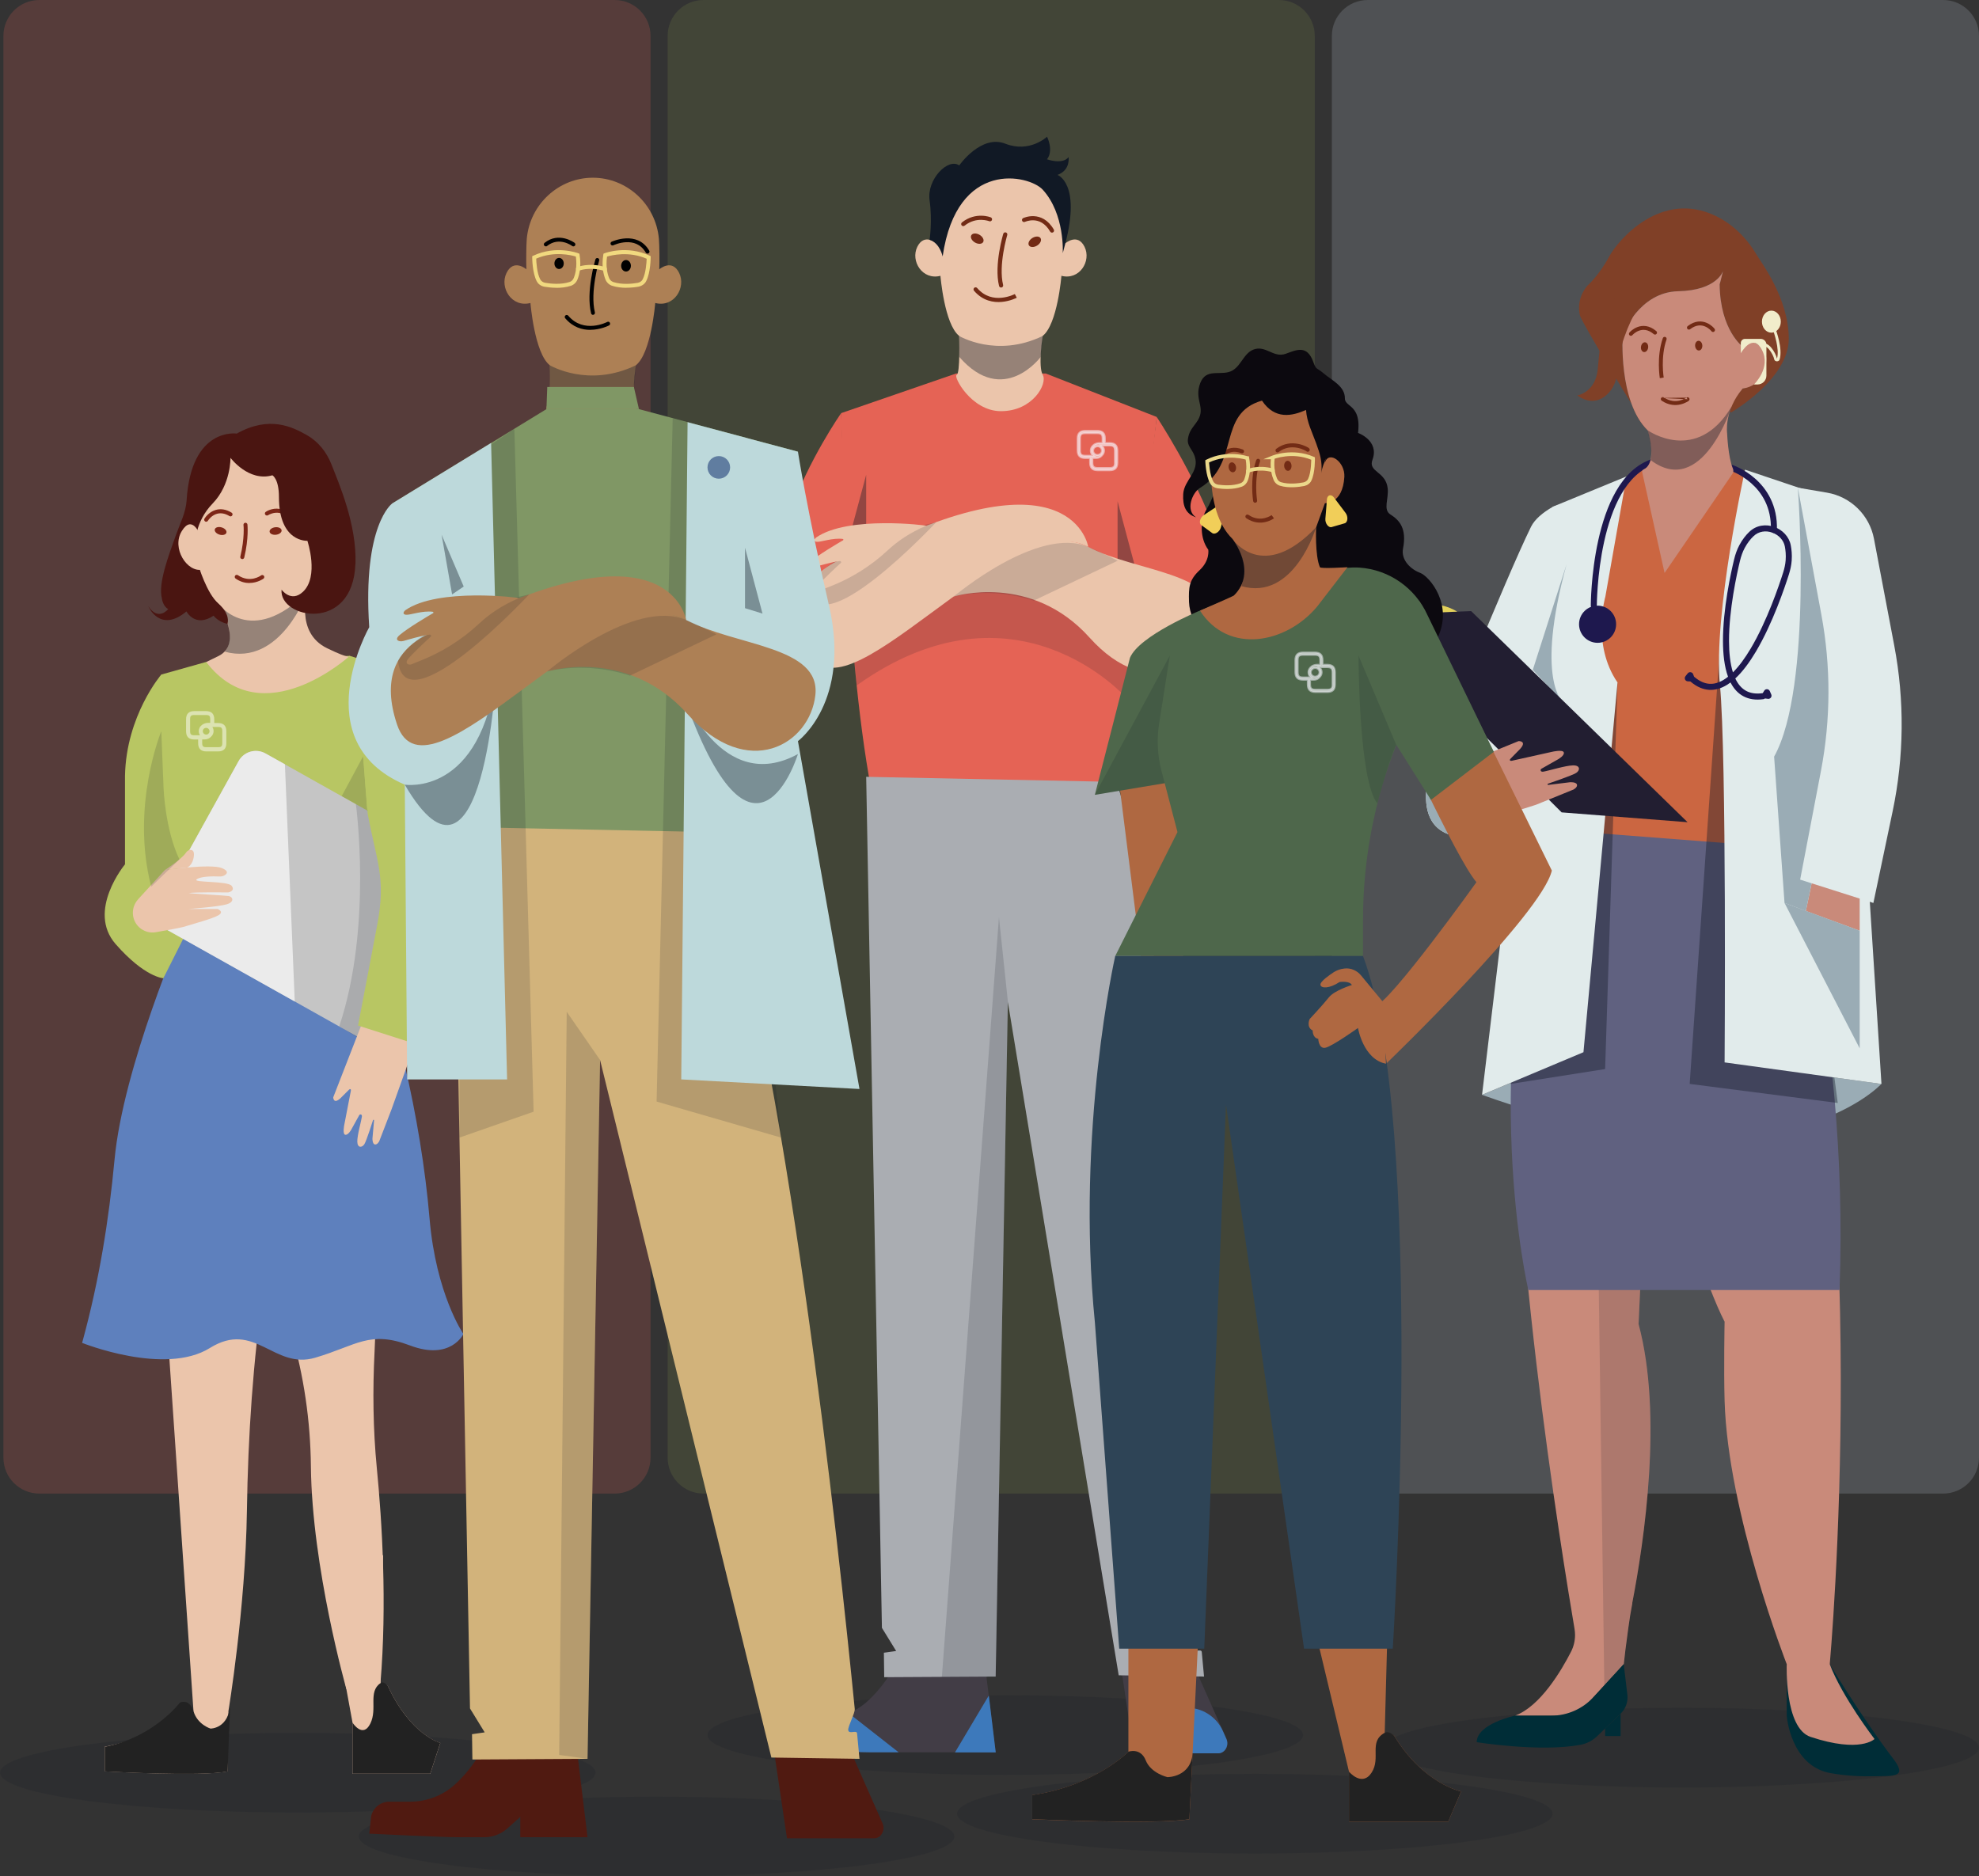 <svg width="579" height="549" viewBox="0 0 579 549" fill="none" xmlns="http://www.w3.org/2000/svg"><rect x="0" y="0" width="579" height="549" fill="#333333" stroke="none"/><path opacity=".2" d="M11.501 437H179.829c5.801 0 10.503-4.702 10.503-10.503V10.503C190.332 4.702 185.63 0 179.829 0H11.501C5.701 0 .999 4.702.999 10.503V426.497C.999 432.298 5.701 437 11.501 437z" fill="#E56355"/><path opacity=".2" d="M205.837 437h168.328c5.801 0 10.503-4.702 10.503-10.503V10.503C384.668 4.702 379.966 0 374.165 0H205.837c-5.8 0-10.502 4.702-10.502 10.503V426.497c0 5.801 4.702 10.503 10.502 10.503z" fill="#818E48"/><path opacity=".2" d="M400.169 437h168.328c5.801 0 10.503-4.702 10.503-10.503V10.503C579 4.702 574.298 0 568.497 0H400.169c-5.8 0-10.502 4.702-10.502 10.503V426.497c0 5.801 4.702 10.503 10.502 10.503z" fill="#BECBDB"/><path opacity=".15" d="M87.125 530.321C39 530.321 0 525.098 0 518.661 0 512.223 39.016 507 87.125 507c48.109 0 87.124 5.223 87.124 11.661 0 6.437-39.015 11.66-87.124 11.66zM294.125 519.321c-48.125 0-87.125-5.223-87.125-11.66 0-6.438 39.016-11.661 87.125-11.661s87.124 5.223 87.124 11.661c0 6.437-39.015 11.66-87.124 11.66zM367.125 542.321c-48.125 0-87.125-5.223-87.125-11.66 0-6.438 39.016-11.661 87.125-11.661s87.124 5.223 87.124 11.661c0 6.437-39.015 11.66-87.124 11.66z" fill="#101A27"/><g clip-path="url(#clip0_2768_5469)"><path d="M95.387 461.783l7.76 42.288V519h22.723l2.952-9.029s-8.61-2.207-15.32-16.596c0 0-1.051-1.103-2.192-.923l.783-37.446-16.706 6.777z" fill="#EBC5AB"/><path d="M111.312 492.429c1.006-.698 2.191.924 2.191.924 6.687 14.388 15.32 16.595 15.32 16.595l-2.952 9.029h-22.723v-14.929s2.997 4.684 5.189.271c2.192-4.414-.76-9.233 2.997-11.89h-.022z" fill="#222"/><path d="M73.605 305.738h34.509s3.288 54.244 1.476 89.642c-.582 11.371-.447 22.765.649 34.091 1.543 15.74 3.019 39.811 1.073 62.981l-9.975 1.734s-10.064-35.442-10.377-65.165c-.134-13.286-2.058-26.481-5.77-39.226-6.978-24.026-16.08-61.99-11.607-84.08l.022.023z" fill="#EBC5AB"/><path d="M60.342 193.669l-13.15 3.693.313 23.463c-.671 4.21-.246 8.534 1.23 12.542 1.163 3.175 4.965 29.25 4.965 29.25H104.58l7.604-67.597-9.841-3.13-41.979 1.779h-.022z" fill="#B8C663"/><path d="M102.344 191.912s.537 1.239-6.642-2.251c-9.55-4.639-5.681-16.618-5.681-16.618l2.639-7.138s5.546.338 5.949-7.836c.224-4.391-.962-16.325-7.447-25.422-4.987-2.522-11.742-6.553-21.828-3.355-9.035 2.882-11.831 19.522-11.831 19.522s-2.997 19.32 6.508 27.989c0 0 7.358 11.484-.112 15.154-.291.136-3.556 1.734-3.556 1.734 16.371 21.527 41.979-1.779 41.979-1.779h.022z" fill="#EBC5AB"/><path d="M72.98 170.588c-1.208 0-2.617-.315-4.048-1.306-.268-.18-.336-.562-.157-.833.179-.27.559-.337.828-.157 3.578 2.409 6.642.157 6.777.067.268-.202.626-.135.828.113.201.27.134.63-.112.833-.022 0-1.722 1.261-4.093 1.261l-.022.022zM60.322 152.665s-.179 0-.246-.068c-.291-.135-.403-.473-.291-.766.134-.27 1.23-1.959 3.198-2.589 1.521-.495 3.131-.248 4.764.743.291.158.38.54.201.811-.157.292-.537.382-.805.202-1.275-.765-2.505-.99-3.646-.675-1.498.405-2.482 1.711-2.639 2.004-.112.202-.313.315-.537.315v.023zM85.169 152.552c-.179 0-.38-.09-.492-.27-.828-1.261-1.834-2.004-2.974-2.207-1.543-.27-2.975.451-3.243.653-.268.18-.626.135-.828-.112-.201-.248-.179-.608.067-.811.224-.203 1.946-1.238 4.003-.923 1.588.225 2.907 1.148 3.958 2.769.179.271.112.653-.157.834-.089.067-.224.09-.336.09v-.023zM66.242 155.862c.168-.586-.456-1.281-1.394-1.553-.938-.273-1.834-.019-2.001.567-.168.585.456 1.281 1.394 1.553.938.272 1.834.018 2.001-.567zM80.762 156.457c.969-.116 1.697-.7 1.626-1.305-.071-.605-.914-1.002-1.883-.887-.969.116-1.697.7-1.626 1.305.071.605.914 1.002 1.883.887z" fill="#7D2717"/><path opacity=".39" d="M63.897 176.623s9.416 13.195 26.033-3.445c0 0-7.716 21.999-24.176 17.496 0 0 4.294-4.323-1.879-14.051h.022z" fill="#101A27"/><path d="M70.877 163.563h-.134c-.313-.068-.514-.405-.425-.721 1.319-5.471.939-9.187.917-9.232-.045-.315.201-.63.514-.653.313-.045.626.203.649.518 0 .158.425 3.963-.939 9.66-.067.27-.313.451-.582.451v-.023z" fill="#7D2717"/><path d="M93.71 164.396c.642 0 1.163-.524 1.163-1.171 0-.646-.521-1.171-1.163-1.171-.642 0-1.163.525-1.163 1.171 0 .647.521 1.171 1.163 1.171z" fill="#97BBBD"/><path d="M103.999 165.049c.425-11.619-4.853-23.575-7-29.115-1.409-3.625-3.891-6.755-7.246-8.646-4.227-2.365-10.892-5.787-20.486-.428 0 0-13.352-2.027-14.671 19.567-.224 3.491-1.901 6.733-3.086 10.021-2.214 6.192-5.278 14.231-4.16 18.576 0 0 .246 2.342 1.856 3.175 0 0-2.84 3.693-5.815-.81 0 0 3.355 7.993 11.16 1.508 0 0 2.505 4.864 7.939 1.239 0 0 1.252 1.779 4.048 2.409l.067-.315s.805-2.522-2.684-5.607c-3.489-3.062-5.859-11.168-5.859-11.168-8.275-1.306-3.757-10.539-2.527-11.214 1.23-.676 1.633 4.909 1.633 4.909s-.313-6.305 5.054-11.844c5.368-5.54 5.211-13.353 5.211-13.353s5.301 7.115 12.256 5.111c0 0 1.923.968 1.923 6.373 0 13.352 8.32 12.789 8.32 12.789s3.511 10.471-1.32 14.952c-3.466 3.22-6.24-.653-6.24-.653-.76 8.489 20.866 12.722 21.605-7.498l.022.022z" fill="#4A1511"/><path d="M58.508 156.493s-2.236-6.148-5.323-1.104c-3.086 5.044 1.61 12.16 5.949 11.281l-.626-10.177zM43.682 311.57L56.609 500.693s-11.585 7.611-25.988 10.381v7.183s28.359 1.666 35.963 0l.246-17.609s4.987-29.97 5.412-58.635c.313-21.909 1.789-43.796 4.92-65.48 5.86-40.734 6.71-64.625 6.71-64.625l-40.167-.361-.022.023z" fill="#EBC5AB"/><path d="M67.341 498.284l-.738 19.995c-7.626 1.667-35.963 0-35.963 0v-7.183c14.381-2.769 22.007-12.947 22.007-12.947s2.773-1.329 3.981 2.589c1.185 3.896 4.965 5.022 4.965 5.022s5.479.067 5.77-7.431l-.022-.045z" fill="#222"/><path d="M53.702 262.64l-.224 9.277s-17.445 40.216-19.972 67.417c-1.655 17.789-4.54 35.442-9.237 52.668l-.246.901s24.176 9.727 37.372 1.508c13.195-8.219 18.675 6.418 30.819 2.838 12.144-3.581 15.857-8.084 27.755-3.581 11.898 4.504 15.61-3.355 15.61-3.355s-8.029-11.619-9.907-33.843c-2.483-29.206-10.445-63.184-19.95-84.711-1.118-2.522 0-7.07-1.096-9.142H53.702v.023z" fill="#5E80BD"/><g opacity=".5" fill="#fff"><path d="M63.787 211.795h-1.364v-1.328c0-1.509-.671-2.184-2.169-2.184h-3.377c-1.498 0-2.169.675-2.169 2.184v3.4c0 1.509.671 2.184 2.169 2.184h1.364v1.329c0 1.508.671 2.184 2.169 2.184h3.377c1.498 0 2.169-.676 2.169-2.184v-3.401c0-1.508-.671-2.184-2.169-2.184zm-6.911 3.626c-1.141 0-1.543-.383-1.543-1.554v-3.4c0-1.149.38-1.554 1.543-1.554h3.377c1.141 0 1.543.383 1.543 1.554v1.328h-.984c-.492 0-1.006.18-1.319.383-.045.023-.089.045-.112.09-.112.068-.179.135-.268.225-.246.226-.447.518-.559.856-.067.18-.089.383-.089.585 0 .608.268 1.149.716 1.487H56.876zm4.63-1.014c-.067.18-.179.338-.335.473-.134.113-.268.203-.447.248-.134.045-.268.067-.403.067-.693 0-1.252-.563-1.252-1.261 0-.135 0-.27.067-.382.067-.226.201-.428.38-.563.089-.068.246-.18.38-.225.134-.045.291-.091.447-.091.693 0 1.252.563 1.252 1.261 0 .158-.022.316-.089.473zm3.824 2.973c0 1.148-.38 1.553-1.543 1.553h-3.377c-1.141 0-1.543-.382-1.543-1.553v-1.329h.984c.224 0 .447-.022.649-.067.246-.068.492-.158.693-.316.022 0 .045-.045.067-.045.045-.045.089-.067.112-.09.089-.067.134-.135.179-.18.224-.203.38-.428.492-.698.089-.225.134-.473.134-.698 0-.608-.291-1.148-.716-1.486h2.304c1.141 0 1.543.383 1.543 1.554v3.4l.022-.045z"/><path d="M63.786 219.856h-3.377c-1.655 0-2.438-.81-2.438-2.454v-1.036h-1.096c-1.655 0-2.438-.81-2.438-2.454v-3.4c0-1.667.805-2.455 2.438-2.455h3.377c1.655 0 2.438.811 2.438 2.455v1.036h1.096c1.655 0 2.438.81 2.438 2.454v3.4c0 1.666-.805 2.454-2.438 2.454zm-6.911-11.281c-1.342 0-1.879.541-1.879 1.892v3.4c0 1.351.559 1.891 1.879 1.891h1.655v1.599c0 1.351.537 1.892 1.879 1.892h3.377c1.342 0 1.879-.563 1.879-1.892v-3.4c0-1.351-.537-1.892-1.879-1.892h-1.655v-1.598c0-1.351-.537-1.892-1.879-1.892h-3.377zm6.911 10.628h-3.377c-1.297 0-1.812-.517-1.812-1.823v-1.599h1.252c.201 0 .403 0 .582-.068.224-.067.425-.157.604-.27l.067-.045s.067-.045.089-.09c.067-.068.134-.113.157-.158.201-.18.336-.382.425-.63.067-.18.112-.383.112-.608 0-.495-.224-.968-.604-1.284l-.626-.495h3.086c1.297 0 1.812.518 1.812 1.824v3.4c0 1.306-.514 1.824-1.812 1.824l.045.022zm-4.63-2.882v1.036c0 1.013.268 1.261 1.252 1.261h3.377c1.006 0 1.252-.27 1.252-1.261v-3.4c0-1.013-.268-1.261-1.252-1.261h-1.655c.246.36.358.766.358 1.216 0 .27-.045.563-.157.811-.112.292-.313.585-.559.81-.022.045-.112.113-.201.18-.045.023-.089.068-.134.113l-.089.067c-.246.158-.492.293-.783.361-.224.045-.47.09-.716.09h-.693v-.023zm.783-.63h-3.064c-1.297 0-1.812-.518-1.812-1.824v-3.4c0-1.306.514-1.824 1.812-1.824h3.377c1.297 0 1.812.518 1.812 1.824v1.598h-1.252c-.425 0-.895.181-1.185.338l-.134.09s-.157.113-.224.18c-.224.203-.403.451-.492.744-.045.157-.067.337-.067.495 0 .495.224.946.604 1.261l.626.495v.023zm-3.064-6.485c-1.006 0-1.252.27-1.252 1.261v3.4c0 1.013.268 1.261 1.252 1.261h1.633c-.224-.36-.358-.766-.358-1.216 0-.225.045-.45.112-.653.112-.383.336-.721.626-.968.089-.09.179-.158.291-.248l.201-.135c.358-.203.895-.405 1.431-.405h.693v-1.036c0-1.014-.268-1.261-1.252-1.261h-3.377zm3.444 6.282c-.85 0-1.543-.698-1.543-1.554 0-.157.022-.315.067-.472.067-.226.201-.428.358-.608l.089-.091c.089-.09.291-.202.447-.27.179-.067.358-.112.559-.112.85 0 1.543.698 1.543 1.553 0 .203-.045.383-.112.563-.089.226-.224.428-.403.586-.157.135-.336.247-.537.315-.157.045-.313.09-.492.09h.022zm-.626-2.319h-.022c-.134.135-.246.293-.291.473-.022.09-.045.202-.045.292 0 .541.447.991.984.991.112 0 .201 0 .313-.045.134-.045.246-.112.335-.203.112-.112.201-.225.268-.36.045-.112.067-.247.067-.36 0-.54-.447-.991-.984-.991-.112 0-.246 0-.358.068-.089.022-.201.09-.268.157v-.022z"/></g><path d="M47.194 197.362s-10.288 11.979-10.623 29.655v25.873s-11.294 13.578-2.728 23.35c8.566 9.773 13.956 9.975 13.956 9.975l7.872-15.649-.962-12.925-7.492-60.279h-.022z" fill="#B8C663"/><path d="M69.821 222.695l-23.004 41.561c-1.551 2.803-.552 6.341 2.231 7.903L107.402 304.9c2.784 1.562 6.298.556 7.85-2.247l23.004-41.561c1.551-2.803.552-6.341-2.232-7.903l-58.354-32.741c-2.784-1.562-6.298-.556-7.849 2.247z" fill="#C5C5C5"/><path d="M86.24 293.016L49.047 272.164c-2.796-1.553-3.78-5.111-2.236-7.926l22.991-41.544c1.543-2.815 5.077-3.806 7.872-2.252l5.681 3.175 2.885 69.399z" fill="#EBEBEB"/><path d="M40.414 263.112l7.828-8.556s13.397-1.914 16.684-.563c1.968.81 1.588 1.554.939 2.004-.47.338-1.029.473-1.61.45-2.102-.09-5.524-.045-6.71.833-1.431 1.036 9.17.383 10.265 1.937 1.096 1.554-1.051 1.891-1.051 1.891s-9.885-.135-11.563.203c.514.135 10.78.698 11.697.856 1.23.202 1.812 1.688-.514 2.409-2.326.721-11.182 1.374-11.182 1.374h8.476s2.013.788.268 1.823c-1.744 1.036-7.425 2.545-10.332 3.446-.738.225-5.077 1.013-8.007 1.531-1.722.315-3.489-.203-4.809-1.374-2.393-2.139-2.572-5.832-.403-8.219l.022-.045z" fill="#EBC5AB"/><path d="M48.245 254.556s4.809-3.063 6.195-5.112c.313-.473.828-.81 1.387-.765.559.045 1.029.405.895 1.756-.268 2.657-1.901 3.378-1.901 3.378l-6.598.743h.022z" fill="#EBC5AB"/><path opacity=".15" d="M47.192 213.934l.671 16.843s.47 12.047 4.63 20.671l-8.253 7.972c-6.106-23.554 2.952-45.486 2.952-45.486zM99.973 232.939l6.262-11.641 1.208 15.807-7.47-4.166z" fill="#0E1926"/><path opacity=".15" d="M104.111 235.236s4.965 35.712-4.853 65.053l8.879 5.426s12.792-36.32 4.115-65.908l-8.141-4.571z" fill="#0E1926"/><path d="M122.608 302.045l-8.074 22.585-3.578 9.277s-.537 1.081-1.275.946c-.738-.135-.716-1.689-.716-1.689l.47-5.314s.045-.203-.112-.225c-.156-.023-.201.157-.201.157s-1.879 5.99-2.527 7.003c-.649 1.014-1.991 1.171-2.058-.698-.067-1.869 1.163-6.012 1.342-7.363.112-.788-.604-.788-.783-.428-.179.361-2.348 4.256-2.348 4.256s-.917 1.644-1.745 1.464c-.827-.18-.29-2.838-.29-2.838s1.521-7.768 1.923-9.952c.157-.676-.291-.653-.514-.406-.224.248-2.505 2.5-2.505 2.5-2.08 1.914-2.125-.248-2.125-.248s5.77-14.884 8.857-22.765l16.304 3.783-.045-.045z" fill="#EBC5AB"/><path d="M104.109 193.714s5.771.135 8.096 1.328c9.237 4.774 11.563 13.916 13.934 24.094l4.025 17.496c2.796 14.839 2.662 30.083-.425 44.855l-5.211 24.904-19.77-6.328 5.614-29.475c2.661-13.983-.246-18.599-2.818-32.605l-3.422-44.247-.023-.022z" fill="#B8C663"/></g><g clip-path="url(#clip1_2768_5469)"><path d="M260.415 489.735s-2.554 4.451-6.904 8.283c-3.452 3.029-7.894 4.635-12.497 4.635h-5.892c-2.462 0-4.602 1.697-5.132 4.106l-.529 4.933s20.667 1.01 25.27 1.01h36.57l-2.808-23.058-28.124.069.046.022zM328.238 489.46l3.521 23.563h24.672c1.979 0 3.268-2.294 2.393-4.244l-8.584-19.319h-22.002z" fill="#423D46"/><path d="M305.916 109.289h-26.213l-33.601 11.586s.874 67.959 8.791 110.128l71.644 1.469L338.435 122l-32.519-12.734v.023z" fill="#E56355"/><path d="M253.422 227.286l4.603 249.005 4.165 6.768-3.59.505.092 7.158 32.612-.184 3.567-197.381 32.427 197.014 24.971.367s-.231-2.546-.668-7.181c-.115-1.124-2.393.367-2.508-.986-.092-.987 1.956-4.796 1.841-5.92-4.442-44.946-3.475-185.795-24.303-247.673l-73.209-1.492z" fill="#AAADB2"/><path opacity=".39" d="M249.07 155.107l4.35-16.198v18.767l-4.35-2.569zM326.973 163.756v-17.092l4.971 18.63-4.971-1.538z" fill="#111925"/><path opacity=".15" d="M292.267 268.378l2.624 24.779-3.568 197.381-15.764.184 16.708-222.344z" fill="#111925"/><path opacity=".5" d="M324.649 129.663h-1.404v-1.354c0-1.537-.691-2.226-2.233-2.226h-3.475c-1.542 0-2.232.689-2.232 2.226v3.464c0 1.538.69 2.226 2.232 2.226h1.404v1.354c0 1.537.69 2.225 2.232 2.225h3.476c1.541 0 2.232-.688 2.232-2.225v-3.465c0-1.537-.691-2.225-2.232-2.225zm-7.112 3.694c-1.174 0-1.588-.391-1.588-1.584v-3.464c0-1.17.391-1.583 1.588-1.583h3.475c1.174 0 1.588.39 1.588 1.583v1.354h-1.012c-.507 0-1.036.183-1.358.39h-.023s-.092.069-.115.091c-.115.069-.184.138-.276.23-.254.229-.461.528-.576.872-.069.183-.092.39-.092.596 0 .62.276 1.17.737 1.515h-2.348zm4.764-1.033c-.069.184-.184.344-.345.482-.138.115-.276.206-.46.252-.139.046-.277.069-.415.069-.713 0-1.289-.573-1.289-1.285 0-.137 0-.275.07-.39.069-.229.207-.436.391-.573 0 0 .253-.184.391-.23.138-.046.299-.092.46-.092.714 0 1.289.574 1.289 1.285 0 .161-.023.321-.092.482zm3.936 3.029c0 1.17-.392 1.583-1.588 1.583h-3.476c-1.173 0-1.588-.39-1.588-1.583v-1.354h1.013c.23 0 .46-.023.667-.069.254-.069.507-.16.714-.321l.069-.069s.092-.069.115-.092c.092-.069.138-.137.184-.183.23-.207.391-.436.506-.711.092-.23.138-.482.138-.712 0-.619-.299-1.17-.736-1.514h2.371c1.173 0 1.587.39 1.587 1.583v3.465l.024-.023z" fill="#fff"/><path opacity=".5" fill-rule="evenodd" clip-rule="evenodd" d="M315.642 126.417c.442-.441 1.09-.62 1.898-.62h3.475c.807 0 1.455.179 1.898.62.442.441.622 1.087.622 1.892v1.067h1.116c.807 0 1.456.179 1.898.62.442.441.622 1.087.622 1.892v3.465c0 .804-.18 1.451-.622 1.892-.442.44-1.091.62-1.898.62h-3.475c-.807 0-1.456-.18-1.898-.62-.442-.441-.622-1.088-.622-1.892v-1.067h-1.116c-.808 0-1.456-.18-1.898-.621-.442-.44-.622-1.087-.622-1.892v-3.464c0-.805.18-1.451.622-1.892zm.407.406c-.289.287-.454.754-.454 1.486v3.464c0 .733.165 1.199.454 1.487.288.287.756.452 1.491.452h1.691v1.641c0 .732.165 1.198.454 1.486.288.288.756.452 1.491.452h3.475c.735 0 1.203-.164 1.491-.452.289-.288.454-.754.454-1.486v-3.465c0-.732-.165-1.199-.454-1.486-.288-.288-.756-.453-1.491-.453h-1.692v-1.64c0-.732-.165-1.199-.453-1.486-.289-.288-.757-.453-1.491-.453h-3.475c-.735 0-1.203.165-1.491.453zm.452.457c-.163.165-.262.46-.262 1.029v3.464c0 .579.104.873.269 1.035.165.163.461.262 1.032.262h1.686c-.234-.352-.363-.776-.363-1.228 0-.223.024-.465.108-.692.132-.39.365-.726.648-.984.085-.084.171-.17.303-.253.023-.019.048-.039.062-.049l.036-.029.012-.008.003-.003.078-.058h.038c.367-.214.911-.39 1.439-.39h.725v-1.067c0-.579-.104-.873-.268-1.035-.166-.163-.462-.261-1.032-.261h-3.475c-.581 0-.876.103-1.039.267zm3.807 3.059h.009l.071-.045c.279-.179.755-.345 1.202-.345h1.3v-1.64c0-.615-.103-1.112-.439-1.443-.335-.33-.833-.427-1.436-.427h-3.475c-.617 0-1.116.103-1.448.438-.331.334-.428.831-.428 1.432v3.464c0 .615.103 1.112.439 1.443.335.331.833.427 1.437.427h3.21l-.69-.516c-.385-.288-.622-.752-.622-1.285 0-.188.022-.357.074-.496l.004-.01c.098-.293.276-.551.496-.75l.009-.009c.093-.092.14-.138.221-.187l.031-.018.021-.022c.002-.001.005-.003.01-.008l.004-.003zm1.121-.298h3.199c.603 0 1.101.097 1.436.427.336.331.44.829.44 1.443v2.772l.023-.023v.693c0 .601-.097 1.097-.429 1.431-.332.335-.831.438-1.447.438h-3.475c-.603 0-1.101-.096-1.437-.427-.336-.331-.439-.828-.439-1.442v-1.641h1.301c.209 0 .415-.021.598-.06.232-.064.434-.141.592-.259l.07-.07.017-.012.003-.003.01-.007.032-.025.033-.026c.005-.004.008-.007.009-.008l.012-.011.016-.012c.027-.02.048-.041.069-.064.009-.01.017-.019.026-.03.003-.003.006-.007.01-.01.012-.015.029-.034.048-.053l.011-.011c.198-.177.334-.37.433-.606.077-.194.116-.41.116-.603 0-.526-.254-.996-.627-1.289l-.65-.512zm.811 3.716l-.068.067-.014.011c-.253.196-.55.3-.814.372l-.014.003c-.23.051-.481.076-.729.076h-.725v1.067c0 .578.103.872.268 1.035.165.162.461.261 1.032.261h3.475c.58 0 .876-.104 1.038-.268.117-.118.201-.303.239-.608v-3.862c0-.578-.103-.873-.268-1.035-.165-.163-.461-.261-1.032-.261h-1.72c.233.349.374.771.374 1.227 0 .265-.053.554-.159.818l-.001.004c-.131.311-.315.574-.573.808-.007.007-.011.011-.017.019-.008.009-.02.023-.044.05-.034.037-.079.082-.137.127-.026.023-.059.048-.075.061l-.036.028zm-1.133-2.913c-.112 0-.236.033-.369.077-.031.01-.1.048-.183.101-.037.024-.07.046-.094.063l-.033.023c-.13.097-.235.25-.288.427l-.011.034-.018.031c-.021.034-.028.087-.028.242 0 .553.446.998 1.001.998.105 0 .213-.017.323-.054l.021-.007c.124-.031.222-.091.345-.192.126-.109.211-.23.261-.364l.27.101-.265-.113c.05-.116.069-.236.069-.369 0-.553-.447-.998-1.001-.998zm1.464 1.587c.086-.203.112-.402.112-.589 0-.869-.704-1.571-1.576-1.571-.211 0-.409.059-.551.106-.108.036-.234.113-.312.163-.044.028-.083.054-.111.074l-.033.023-.01.007-.003.002-.004.003c-.229.172-.397.419-.485.69-.092.176-.091.367-.091.483v.02c0 .87.704 1.572 1.577 1.572.167 0 .332-.027.495-.08.238-.062.412-.182.564-.308l.003-.002c.193-.166.337-.363.425-.593z" fill="#F6F7FF"/><path d="M274.111 62.645c-.138 1.698-.184 6.585-.092 8.558 0 0-3.591-3.143-5.639 1.01-2.048 4.153 1.473 9.843 6.766 8.489 0 0 1.151 14.179 5.478 17.575 0 0 .345 11.105-.737 11.426-1.081.321 4.235 10.6 12.957 10.6 9.413 0 13.694-8.099 12.244-10.6-1.45-2.501-.023-11.426-.023-11.426 4.327-3.396 5.477-17.575 5.477-17.575 5.317 1.354 8.815-4.336 6.767-8.489-2.049-4.153-5.639-1.01-5.639-1.01.092-1.973.046-6.86-.092-8.558-.874-9.889-9.16-17.322-18.711-17.322h-.046c-9.551 0-17.836 7.411-18.71 17.322z" fill="#EBC5AB"/><path d="M287.647 70.824c.363-.625-.12-1.579-1.078-2.131-.957-.551-2.027-.491-2.39.135-.362.625.121 1.579 1.078 2.131.958.551 2.028.491 2.39-.135zM303.432 71.849c.938-.584 1.387-1.555 1.003-2.167-.384-.613-1.456-.635-2.393-.051-.938.584-1.387 1.554-1.003 2.167.384.612 1.456.635 2.393.051z" fill="#722B15"/><path fill-rule="evenodd" clip-rule="evenodd" d="M294.694 68.762l-.001.005-.006.018-.021.073c-.019.065-.046.161-.081.287-.069.251-.167.619-.28 1.079-.227.921-.514 2.211-.755 3.684-.486 2.967-.773 6.601-.067 9.471.08.326-.12.655-.448.735-.327.08-.657-.12-.737-.446-.767-3.118-.444-6.953.048-9.956.248-1.512.542-2.834.774-3.778.116-.472.217-.851.289-1.112.036-.131.065-.232.085-.301l.023-.079.006-.021.002-.006c0-0.0.001-.002.585.172l-.584-.175c.097-.322.437-.504.759-.408.323.097.506.435.409.757zM285.038 84.208c.257-.218.642-.187.86.068 2.229 2.607 4.949 3.051 7.153 2.841 1.108-.106 2.079-.378 2.774-.625.347-.123.623-.239.809-.323.094-.042.165-.076.211-.099l.051-.025.011-.006.001-.001.001-0c-.001 0-.001 0.0.285.537m0 0c.287.537.286.537.286.537l-.001 0-.002.001-.005.003-.019.01c-.017.008-.039.02-.068.034-.058.029-.142.069-.248.117-.214.096-.52.225-.902.36-.762.271-1.834.572-3.067.69-2.479.237-5.64-.271-8.198-3.262-.219-.256-.188-.639.068-.857M289.874 63.596c.001 0.0.001 0-.227.56l.228-.56c.312.126.462.481.336.792-.127.311-.481.461-.793.335-.001-0-.001-0-.002-.001l.23-.563c-.23.563-.229.564-.229.564v0l-.003-.002-.026-.009c-.024-.009-.062-.023-.114-.04-.103-.034-.259-.081-.46-.13-.403-.097-.98-.198-1.669-.212-1.371-.027-3.179.295-4.943 1.702-.263.21-.647.167-.857-.095-.211-.262-.168-.645.095-.855 2.033-1.621 4.137-1.999 5.729-1.969.793.015 1.46.132 1.932.246.235.057.424.113.555.157.066.022.118.04.155.053l.043.017.014.005.004.002.002.001v0zM299.873 64.914l.005-.002.031-.014c.03-.013.077-.033.14-.057.126-.048.313-.113.549-.176.473-.126 1.13-.241 1.873-.201 1.449.078 3.301.746 4.781 3.302.168.291.541.391.833.223.292-.168.392-.54.223-.831-1.695-2.928-3.929-3.808-5.771-3.908-.903-.049-1.692.09-2.255.24-.282.075-.509.154-.669.215-.08.031-.144.057-.189.076l-.053.024-.016.007-.005.003-.002.001-.001 0c0 0-.001 0.0.263.549l-.264-.548c-.303.145-.432.508-.286.811.146.303.509.43.813.286zm-.001 0l.001-0v-0l-.001 0zm0 0v0z" fill="#722B15"/><path opacity=".39" d="M280.625 98.299s10.932 6.539 24.441 0l-.598 6.149s-10.932 14.73-23.797 0v-6.149h-.046z" fill="#111925"/><path d="M271.969 70.171s.852-5.506 0-11.609c-.851-6.103 5.432-12.458 8.677-10.164 0 0 6.375-9.154 13.486-6.355C301.243 44.841 306.33 40 306.33 40s2.025 3.946 0 6.608c0 0 4.533 1.652 6.306-.642 0 0 .621 3.809-3.245 5.208 0 0 6.904 2.409 2.301 20.029l-.76 2.868s.668-11.426-5.845-18.561c-3.936-4.313-25.109-9.223-29.297 19.525 0 0-.76-3.877-3.798-4.864h-.023z" fill="#111925"/><path d="M279.402 512.725h11.922l-2.025-16.634-9.897 16.634zM248.287 501.23c-2.302.941-4.787 1.422-7.296 1.422h-5.869c-2.462 0-4.602 1.698-5.132 4.107l-.529 4.933s20.667 1.01 25.27 1.01h8.193l-14.637-11.472zM331.738 513h24.671c1.979 0 3.268-2.294 2.394-4.244l-1.013-2.272c-1.91-4.313-6.306-7.021-11.047-6.814l-4.212.206c-6.789.322-11.806 6.425-10.816 13.124h.023z" fill="#3D79BB"/><path d="M246.101 120.875s-38.411 54.697-6.305 73.442c22.346 2.157 8.492-21.727 8.492-21.727l-2.187-51.738v.023zM338.436 122.022s43.797 65.55 6.559 73.373c-37.214 7.824-12.128-29.161-12.128-29.161l5.569-44.212z" fill="#E56355"/><path opacity=".15" d="M249.371 187.021s26.628-18.791 43.474-16.772c16.847 2.019 37.675 25.146 37.675 25.146l-.944 8.834s-32.381-36.962-78.939-3.671l-1.266-13.56v.023z" fill="#111925"/><path d="M253.904 161.531s-26.075 2.34-17.422 27.991c8.654 25.65 58.618-41.964 81.908-29.528 0 0-4.51-28.725-64.463 1.514l-.023.023z" fill="#EBC5AB"/><path opacity=".15" d="M273.903 152.789s-35.235 37.765-37.145 18.745c0 0 5.293-11.77 37.145-18.745z" fill="#111925"/><path d="M271.05 153.845c.276-.115-22.991-3.052-32.266 3.418-.852.735-.553 1.308.414 1.262 1.036.046 4.511-1.193 7.319-.849.23.023.322.276.161.39-1.657.964-7.25 4.268-9.482 6.195-1.772 1.468-.046 1.996 1.059 1.675.943-.275 5.224-1.537 7.41-1.79.322-.046.599.345.368.528-1.473 1.354-5.293 4.91-6.559 6.47-.897 1.239.299 1.721 1.151 1.354.184-.092.944-.413 2.048-.826 6.306-2.432 12.083-6.034 17.008-10.623 2.785-2.593 6.536-5.277 11.369-7.204zM279.012 174.563s23.728-22.691 39.377-14.546c14.223 7.41 38.158 7.364 36.639 21.199-1.519 13.858-19.079 24.481-36.247 5.346-17.169-19.135-39.746-12.022-39.746-12.022l-.023.023z" fill="#EBC5AB"/><path opacity=".15" d="M302.44 175.733c-12.796-4.199-23.428-1.17-23.428-1.17s24.625-20.856 39.377-14.546c2.647 1.124 5.593 2.5 8.608 4.038l-24.557 11.678z" fill="#111925"/></g><g clip-path="url(#clip2_2768_5469)"><path opacity=".15" d="M492.035 523c-48.023 0-86.965-5.231-86.965-11.663 0-6.433 38.942-11.664 86.965-11.664S579 504.904 579 511.337c0 6.448-38.942 11.663-86.965 11.663z" fill="#111925"/><path d="M550.447 317.136s-30.98 33.884-116.826 3.209l29.672-12.47 41.275 2.971 45.895 6.306-.016-.016z" fill="#9AACB5"/><path d="M522.746 486.919v15.062s1.056 14.713 12.849 16.815c4.636.822 9.113.996 12.85.917 5.786-.143 9.727.379 5.344-5.295-4.052-5.231-12.155-16.989-18.446-27.499h-12.597z" fill="#002D37"/><path d="M477.544 469.061c3.5-18.096 9.002-55.077 1.86-81.644l3.485-76.381s24.279-90.399-29.167-68.669c0 0-8.735 31.561-9.964 50.447-3.784 58.048 13.48 163.619 16.901 183.738.094.601.157 1.201.157 1.802 0 1.706-.394 3.382-1.166 4.899-2.807 5.484-9.018 16.041-16.413 18.728h18.021l13.811-15.062.489-4.282.835-6.29c.331-2.45.71-4.868 1.183-7.302l-.032.016z" fill="#C98A7A"/><path opacity=".15" d="M469.364 493.099l5.675-6.18.489-4.283.836-6.29c.331-2.449.709-4.867 1.182-7.301 3.5-18.096 9.003-55.077 1.861-81.644l3.484-76.381s20.291-75.559-17.075-71.908l3.564 253.987h-.016z" fill="#111925"/><path d="M472.534 288.041s21.552 78.357 32.036 98.681c0 0-.268 13.781 0 23.121.93 32.936 18.178 77.076 18.178 77.076h12.581s13.275-143.643-13.984-243.161c0 0-51.476-23.58-48.811 44.267v.016z" fill="#C98A7A"/><path d="M522.746 486.919s-.741 18.712 6.984 21.273c14.599 4.836 18.699.616 18.699.616s-9.444-12.264-13.102-21.904c-3.673-9.641-12.581 0-12.581 0v.015z" fill="#C98A7A"/><path d="M475.041 486.919l-8.814 9.609c-3.184 3.477-7.678 5.453-12.376 5.453h-10.626s-11.178 2.386-11.178 7.759c0 0 18.572 2.972 30.302.775 1.876-.348 3.595-1.233 4.966-2.56l6.843-6.575c1.482-1.422 2.207-3.461 1.971-5.5l-1.073-8.961h-.015z" fill="#002D37"/><path d="M474.142 501.396v6.543h-4.525v-2.197l4.525-4.346z" fill="#002D37"/><path d="M453.551 239.807h67.62s19.976 57.227 17.027 137.638H447.15s-15.104-63.596 6.401-137.638z" fill="#606180"/><path d="M478.823 139.941c1.877-.205-24.516 8.345-24.516 8.345-2.948 1.691-5.281 3.651-6.369 5.832-7.41 15.061-27.78 65.697-27.78 65.697s-11.178 25.571 9.917 25.176c18.415-.348 33.629-84.299 33.629-84.299s20.37-7.618 15.119-20.751z" fill="#E1EBEB"/><path d="M417.272 231.557c-.442 6.67 1.718 13.639 12.817 13.434 5.881-.111 11.446-8.756 16.271-20.466l-29.104 7.032h.016z" fill="#9AACB5"/><path d="M481.551 136.844l-5.66 2.56-7.977 22.932-5.329 18.443 5.833 19.771-10.516 42.497 61.503 4.741 1.309-41.454 8.845-61.667-21.82-7.823-13.985 19.281-12.203-19.281z" fill="#CB6641"/><path opacity=".39" d="M503.638 182.992l-9.286 134.144 43.324 5.579-11.682-88.408-22.356-51.315zM473.256 199.681l-3.642 113.109-27.622 4.346 31.264-117.455z" fill="#111925"/><path d="M510.561 137.413s-9.365 42.402-7.362 63.01c2.002 20.609 1.371 110.423 1.371 110.423l45.895 6.306-10.122-158.151c-.504-7.886-6.133-14.492-13.826-16.215l-15.94-5.358-.016-.015zM475.89 139.404l-6.212 35.18s-4.083 13.971 3.563 25.097l-9.964 108.178-29.672 12.47L454.29 148.27l21.584-8.882.016.016z" fill="#E1EBEB"/><path d="M525.996 142.691l8.545 1.454c6.937 1.185 12.424 6.575 13.732 13.497l5.944 31.308c3.027 15.993 2.87 32.445-.473 48.376l-5.644 26.867-21.426-6.828 6.086-31.797c2.885-15.093 2.932-30.597.126-45.706l-6.89-37.187v.016z" fill="#E1EBEB"/><path d="M544.094 262.913l-14.063-4.473-1.687 8.108 15.75 5.768v-9.403z" fill="#C98A7A"/><path d="M522.102 264.193l21.993 8.123v34.421l-21.993-42.544z" fill="#9AACB5"/><path d="M530.032 258.44l-3.358-1.075 6.085-31.797c2.885-15.093 2.933-30.597.126-45.706l-6.889-37.187s4.43 58.254-6.937 78.705l3.042 42.813 6.244 2.339 1.687-8.108v.016zM458.342 165.101l-9.885 30.882 8.892 9.577s-8.324-6.48.993-40.474v.015z" fill="#9AACB5"/><path fill-rule="evenodd" clip-rule="evenodd" d="M519.089 154.159c2.346.837 4.361 2.811 4.84 5.389.231 1.226.398 2.712.265 4.512-.101 1.367-.403 2.684-.794 3.944l-.002.004c-1.185 3.745-4.741 14.351-9.678 22.657-1.8 3.028-3.82 5.814-6.022 7.848.098.209.201.412.309.609.758 1.39 1.729 2.426 2.945 3.06 1.214.633 2.748.904 4.706.636.483-.066.928.272.994.757.066.484-.272.93-.755.997-2.248.308-4.164.013-5.76-.819-1.593-.831-2.793-2.157-3.679-3.781-.053-.097-.105-.195-.156-.294-.36.269-.725.517-1.094.741-1.608.976-3.332 1.525-5.138 1.421-1.81-.105-3.608-.861-5.37-2.333-.374-.313-.425-.871-.112-1.247.312-.375.868-.426 1.243-.113 1.53 1.278 2.979 1.847 4.341 1.925 1.367.08 2.74-.329 4.122-1.168.431-.261.859-.562 1.284-.899-1.081-2.966-1.474-6.638-1.483-10.422-.024-9.385 2.316-20.018 3.272-23.97l.001-.002c.343-1.41.823-2.812 1.53-4.128.897-1.682 1.901-2.908 2.86-3.836 2.127-2.068 4.964-2.333 7.331-1.488zm-12.081 42.567c1.82-1.809 3.567-4.229 5.195-6.967 4.825-8.117 8.331-18.553 9.511-22.284.365-1.174.631-2.353.719-3.545.119-1.613-.029-2.94-.239-4.053l-.001-.003c-.342-1.846-1.826-3.38-3.697-4.048-1.85-.66-3.947-.427-5.509 1.092l-.002.001c-.838.811-1.726 1.891-2.531 3.4l-.001.002c-.617 1.15-1.051 2.402-1.37 3.709-.951 3.934-3.246 14.391-3.223 23.548.009 3.425.343 6.592 1.148 9.148z" fill="#1E184E"/><path d="M495.709 198.179l-.331-.901c-.253-.679-1.135-.822-1.593-.268l-.662.837c-.473.585-.079 1.47.678 1.502l.883.047 1.009-1.217h.016zM516.298 204.343l.946.126c.71.095 1.262-.616.978-1.28l-.426-.98c-.299-.695-1.261-.758-1.64-.11l-.457.758.599 1.47v.016z" fill="#1E184E"/><path fill-rule="evenodd" clip-rule="evenodd" d="M505.636 136.574c.149-.466.646-.722 1.11-.573l-.269.843c.269-.843.27-.843.27-.843l.001.001.004.001.01.003.035.012c.029.009.07.024.122.042.104.038.253.093.44.168.374.149.902.377 1.531.694 1.256.635 2.927 1.633 4.588 3.093 3.336 2.932 6.622 7.726 6.4 15.078-.015.488-.422.872-.91.857-.487-.014-.87-.423-.855-.911.203-6.714-2.77-11.031-5.799-13.693-1.523-1.338-3.061-2.258-4.219-2.843-.577-.292-1.058-.498-1.39-.631-.166-.067-.294-.114-.38-.145-.042-.015-.074-.026-.094-.033l-.021-.007-.002-.001h-.001c-.464-.149-.72-.647-.571-1.112zM484.472 134.881c.15.465-.105.964-.569 1.114-4.051 1.312-7.152 4.444-9.525 8.54-2.373 4.096-3.973 9.08-5.045 13.94-1.072 4.853-1.609 9.541-1.877 13.018-.134 1.738-.202 3.171-.235 4.167-.017.498-.025.887-.029 1.151-.002.131-.003.231-.004.298v.097c0 .489-.396.886-.883.886-.488 0-.883-.396-.883-.885h.883c-.883 0-.883.001-.883 0v-.111c.001-.072.002-.177.004-.313.005-.274.013-.673.03-1.183.034-1.018.103-2.477.239-4.243.273-3.531.819-8.305 1.914-13.264 1.093-4.952 2.742-10.132 5.242-14.447 2.5-4.315 5.897-7.842 10.509-9.336.464-.15.962.105 1.112.571z" fill="#1E184E"/><path d="M467.408 188.08c2.995 0 5.423-2.434 5.423-5.436 0-3.003-2.428-5.437-5.423-5.437s-5.424 2.434-5.424 5.437c0 3.002 2.429 5.436 5.424 5.436z" fill="#1E184E"/><path d="M504.11 79.269s-1.655 5.674-13.117 5.926c-7.647.158-12.313 5.737-14.568 9.451-1.167 1.897-1.75 4.109-1.734 6.337.016 5.864.851 18.523 7.363 24.907 0 0-19.361-31.386-19.85-33.741-.488-2.355-.347-5.405 2.176-8.518 0 0 3.342-2.876 6.417-8.566 2.633-4.883 15.214-19.613 31.201-11.869 5.013 2.434 9.128 6.511 12.029 11.489 1.261 2.149 9.318 12.643 9.318 24.449 0 11.806-16.886 21.557-16.886 21.557s-2.144-.474 3.406-7.049c0 0 5.944-.6 6.432-7.997.442-6.7-5.266-5.91-6.385-4.219 0 0-6.653-4.773-6.795-18.285 0 0 .299-.901.993-3.888v.016z" fill="#804027"/><path d="M506.841 138.645c.299-.442.378-1.011.173-1.501-1.45-3.43-1.703-10.352-1.703-10.352s-.993-6.558 4.557-13.133c0 0 6.464-.363 6.921-8.265.252-4.236-5.692-7.444-6.874-3.936 0 0-6.653-4.772-6.795-18.285 0 0 .299-.901.993-3.888 0 0-1.655 5.674-13.117 5.926-11.462.237-16.239 12.675-16.239 12.675s-1.356 19.549 7.299 28.02c0 0 3.106 9.451-1.213 11.474-.284.126-.458.411-.395.727l6.559 29.538 19.834-28.985v-.016z" fill="#C98A7A"/><path fill-rule="evenodd" clip-rule="evenodd" d="M486.008 116.434c.178-.264.536-.334.799-.156 1.775 1.199 3.418 1.203 4.621.919.608-.144 1.107-.362 1.452-.544.172-.091.305-.172.393-.228.043-.029.075-.051.096-.065l.021-.015.002-.002.346.461.346.461c.254-.192.305-.554.114-.808-.192-.254-.552-.305-.806-.114m.346.461l.346.461-.001.001-.001.001-.004.003-.011.008-.038.027c-.031.022-.075.052-.132.089-.113.073-.275.171-.481.28-.411.217-1.001.475-1.724.646-1.456.344-3.44.325-5.528-1.085-.263-.178-.333-.536-.156-.801M501.432 95.961c.097.108.195.225.243.307.16.275.067.628-.207.789-.275.161-.627.068-.788-.208.005.009.008.013.008.013-.001.001-.031-.04-.108-.125-.085-.095-.21-.222-.371-.363-.322-.283-.776-.612-1.331-.848-1.075-.456-2.587-.596-4.398.794-.252.194-.613.146-.807-.107-.193-.253-.145-.615.107-.809 2.163-1.66 4.119-1.547 5.547-.94.696.296 1.253.701 1.641 1.042.195.171.351.329.464.454zM477.626 98.011c0-0.0.002-.003.006-.009-.176.265-.533.337-.798.16-.264-.177-.335-.535-.159-.8.051-.076.151-.186.256-.291.119-.119.282-.269.485-.431.404-.322.978-.7 1.687-.961 1.453-.537 3.408-.556 5.485 1.199.243.205.274.569.069.813-.205.243-.568.275-.811.069-1.738-1.469-3.252-1.402-4.345-.998-.565.208-1.033.514-1.369.782-.167.133-.298.254-.389.345-.083.083-.116.124-.117.123z" fill="#722B15"/><path d="M482.202 101.722c.104-.787-.28-1.488-.858-1.565-.578-.077-1.132.498-1.237 1.285-.104.788.28 1.489.858 1.566.578.077 1.132-.498 1.237-1.286zM497.086 102.55c.582-.037 1.014-.703.964-1.487-.05-.784-.562-1.389-1.144-1.352-.582.037-1.014.702-.964 1.486.049.784.562 1.39 1.144 1.353z" fill="#722B15"/><path opacity=".39" d="M482.055 125.891s14.331 10.194 24.579-6.969c0 0-8.593 27.135-23.744 15.662 0 0 .978-1.707-.835-8.693z" fill="#111925"/><path d="M484.909 81.245s-11.178 13.686-11.746 27.483c-.11 2.513-1.119 4.963-2.964 6.685-1.97 1.818-4.903 2.972-8.765.285 0 0 5.328-.759 6.022-7.649.867-8.693 1.482-27.136 17.469-26.788l-.016-.016z" fill="#804027"/><path fill-rule="evenodd" clip-rule="evenodd" d="M487.227 98.591c.299.105.457.435.352.735-.899 2.567-1.11 5.349-1.091 7.509.01 1.075.076 1.988.141 2.631.032.321.063.574.086.745.012.086.021.151.028.195l.007.048.002.011v.002l-.567.095m0 0c-.568.094-.568.094-.568.093l-.001-.001v-.005l-.003-.015-.008-.056c-.008-.049-.018-.12-.03-.212-.025-.184-.058-.45-.092-.786-.067-.67-.136-1.618-.146-2.735-.02-2.227.195-5.158 1.156-7.901.105-.301.434-.459.734-.353" fill="#722B15"/><path d="M399 180.02l57.893 57.669 36.845 2.877-63.316-61.763L399 180.02z" fill="#221E31"/><path d="M403.59 179.846s1.766-1.754 5.392-2.275v-3.256l9.475-.774 1.025 3.271s3.437.032 6.858 2.149l-22.75.885z" fill="#E3D15B"/><path d="M425.362 234.75c-2.207-4.615-.079-10.146 4.651-12.09 6.511-2.671 14.3-5.832 14.3-5.832s2.554-.047.41 2.323c0 0-2.57 2.639-2.822 2.876-.253.238-.268.743.52.538 2.57-.569 11.714-2.608 11.714-2.608s3.122-.727 3.39.19c.268.916-1.64 1.991-1.64 1.991s-4.493 2.545-4.903 2.782c-.41.237-.347 1.011.567.853 1.593-.269 6.449-1.786 8.656-1.833 2.207-.048 2.113 1.454.93 2.212-1.182.759-8.182 3.13-8.182 3.13s-.205.047-.174.237c.032.189.268.126.268.126l6.291-.774s1.813-.127 2.034.695c.22.822-1.041 1.454-1.041 1.454l-10.815 4.394s-5.834 1.991-13.906 4.109c-4.099 1.074-8.403-.933-10.232-4.773h-.016z" fill="#C98A7A"/><path d="M518.255 97.334c1.524 0 2.759-1.444 2.759-3.224s-1.235-3.224-2.759-3.224c-1.524 0-2.759 1.443-2.759 3.224 0 1.781 1.235 3.224 2.759 3.224z" fill="#F1EDCB"/><path fill-rule="evenodd" clip-rule="evenodd" d="M518.815 96.813l.384-.143c.384-.143.384-.143.384-.143l.002.005.005.013.017.048c.015.042.037.103.064.182.055.158.131.386.219.668.177.564.403 1.348.6 2.227.386 1.731.681 3.929.172 5.53-.127.417-.548.523-.798.517-.246-.005-.679-.131-.768-.575l-.001-.005c-.134-.721-.741-1.981-1.494-2.876-.378-.449-.753-.758-1.078-.883-.156-.06-.286-.071-.396-.05-.106.02-.226.077-.354.211l-.589-.572c.229-.238.495-.39.79-.447.291-.055.577-.011.842.091.516.198 1 .632 1.411 1.12.796.945 1.463 2.273 1.656 3.165.005 0 .01 0 .015-.001.412-1.368.172-3.341-.208-5.046-.19-.851-.41-1.612-.582-2.16-.086-.274-.159-.494-.212-.645-.026-.075-.046-.134-.06-.173l-.016-.044-.004-.011-.001-.003z" fill="#F1EDCB"/><path d="M509.312 103.323v-2.955c0-.68.552-1.217 1.214-1.217h4.604c.915 0 1.671.743 1.671 1.675v9.072c0 1.438-1.166 2.592-2.585 2.592h-1.057s5.077-4.821 2.35-10.083c-2.728-5.263-6.181.916-6.181.916h-.016z" fill="#F1EDCB"/></g><g clip-path="url(#clip3_2768_5469)"><path d="M357.98 130.52s-.504 11.009-5.022 18.593c-1.903 3.217-1.903 8.457.551 11.72 0 0 .55 3.126-2.546 5.999-3.096 2.895-3.211 5.033-3.096 9.123v.115c.252 7.079 6.352 12.525 13.416 12.364l59.098-1.401c5.16-10.021-2.316-18.478-4.839-19.397-2.522-.919-5.756-3.608-5.045-7.193 1.124-5.815-1.055-8.251-3.692-9.906-2.248-1.401-.459-4.619-.803-7.652-.55-5.033-5.825-4.712-4.449-8.389 2.064-5.584-4.242-7.837-4.242-7.837" fill="#0C090F"/><path d="M356.925 147.596c1.124-.736 2.11-.046 1.743 1.264l-.733 2.712-.734 2.712c-.344 1.309-1.766 2.252-2.546 1.677l-1.605-1.172-1.605-1.172c-.78-.575-.344-2.206.802-2.942l2.339-1.539 2.339-1.54z" fill="#F1CE59"/><path d="M327.066 226.17h19.081l.023 53.548h-12.361l-6.743-53.548zM406.873 209.072s18.943 41.827 25.089 49.043c0 0-24.928 34.84-29.607 36.288l3.188 16.823s45.614-43.872 48.481-56.512l-38.711-78.759-8.417 33.117h-.023z" fill="#AF6841"/><path d="M351.032 178.667s-17.728 7.285-20.434 13.789l-10.274 40.103 22.062-3.677-4.357-10.181 6.467 24.752-18.209 36.265h72.491v-10.641c0-17.512 3.302-34.863 9.747-51.157l10.136 16.11 18.392-14.065-19.424-40.011c-3.578-7.929-11.214-13.283-19.883-13.881-9.127-.597-29.928 5.355-46.669 12.594h-.045z" fill="#4E674B"/><path opacity=".15" d="M342.248 191.836l-21.924 40.723 20.434-3.401-.941-3.608c-1.169-4.504-1.422-9.216-.688-13.835l3.119-19.879z" fill="#111925"/><path d="M394.192 165.958s-7.82.506-8.026 0c-1.491-3.516-1.101-11.674-1.101-11.674l2.568-7.056s5.206.391 5.688-7.699c.252-4.343-4.472-7.814-5.688-4.228 0 0 2.317-11.928-3.669-21.006-4.655-2.551-2.431-6.113-17.842-3.585-11.604 1.908-11.352 19.213-11.352 19.213s-3.05 19.098 5.825 27.762c0 0 7.545 9.514.413 16.547-.229.23-9.93 4.435-9.93 4.435 8.325 12.939 25.249 9.607 34.262-1.172l8.898-11.537h-.046z" fill="#AF6841"/><path fill-rule="evenodd" clip-rule="evenodd" d="M364.467 150.807c.181-.268.544-.339.812-.158 1.813 1.225 3.497 1.23 4.733.938.625-.147 1.137-.371 1.493-.557.177-.093.313-.176.403-.234.045-.029.079-.052.099-.067l.022-.015.002-.002h.001s-.001 0 .35.469m0 0l.351.469-.001.001-.001.001-.004.003-.012.008-.038.027c-.032.023-.078.054-.136.091-.116.075-.282.176-.494.287-.421.221-1.026.486-1.767.66-1.492.352-3.523.334-5.655-1.107-.268-.181-.338-.545-.158-.814M382.979 131.141c.019.017.088.08.141.175.157.283.055.64-.227.797-.24.133-.532.08-.711-.112-.024-.017-.063-.044-.121-.078-.125-.076-.312-.177-.553-.288-.481-.22-1.156-.467-1.946-.616-1.577-.298-3.578-.203-5.45 1.231-.257.197-.624.147-.82-.11-.196-.257-.147-.625.11-.821 2.209-1.692 4.577-1.792 6.377-1.452.898.17 1.664.45 2.216.702.276.127.503.249.67.35.083.05.157.099.218.144.029.022.063.048.094.076l.002.002zM357.235 134.909c-.003.007-.005.01-.004.008-.093.31-.419.486-.728.393-.31-.093-.485-.419-.392-.729.038-.129.199-.494.475-.927.285-.445.714-1.001 1.313-1.488 1.227-1.001 3.11-1.664 5.703-.652.301.118.45.457.333.759-.117.301-.456.451-.757.333-2.176-.849-3.619-.283-4.541.469-.477.389-.829.84-1.065 1.211-.213.333-.317.575-.337.623z" fill="#722B15"/><path d="M360.846 138.168c.583-.124.919-.868.751-1.663-.168-.795-.777-1.339-1.359-1.215-.582.123-.918.868-.75 1.663.168.794.776 1.338 1.358 1.215zM376.879 137.756c.594-.038 1.034-.726.983-1.537-.052-.81-.575-1.437-1.169-1.399-.594.038-1.034.726-.983 1.536.052.811.575 1.438 1.169 1.4z" fill="#722B15"/><path opacity=".39" d="M360.547 157.685s8.852 13.076 24.515-3.425c0 0-6.398 21.695-21.878 17.237 0 0 2.637-6.964-2.637-13.812z" fill="#111925"/><path fill-rule="evenodd" clip-rule="evenodd" d="M368.285 134.265c.305.108.465.442.358.747-.921 2.623-1.136 5.471-1.117 7.684.01 1.102.078 2.038.144 2.696.033.33.065.589.088.765.012.088.022.155.029.2l.007.049.002.012.001.002c.052.32-.164.621-.482.674-.319.053-.62-.164-.672-.483l.577-.095-.577.095-.002-.007-.002-.015-.009-.058c-.007-.05-.018-.123-.031-.217-.025-.188-.059-.461-.093-.805-.068-.687-.139-1.659-.149-2.803-.021-2.281.199-5.281 1.182-8.082.107-.306.441-.466.746-.359z" fill="#722B15"/><path opacity=".15" d="M408.5 217.92l-11.031-26.084s0 36.587 5.504 43.205c0 0 2.958-11.284 5.504-17.121h.023z" fill="#111925"/><path d="M388.206 146.148c.115-1.356 1.262-1.678 2.064-.598l1.697 2.253 1.697 2.252c.826 1.08.688 2.781-.252 3.056l-1.903.552-1.904.552c-.917.275-1.949-1.081-1.835-2.437l.23-2.803.229-2.804-.023-.023z" fill="#F1CE59"/><path d="M387.61 135.025s-.803 1.517-1.009 3.378c.275-3.516-.39-5.561-1.56-8.779-1.146-3.194-2.683-6.067-2.935-9.675-4.082 1.792-9.104 2.919-12.888-2.735-13.279 3.792-6.215 18.339-18.186 25.579-2.156 1.31-4.335 6.504-1.101 8.572-2.981-.988-3.944-3.241-3.761-6.78.229-4.182 4.885-6.527 3.371-11.054-.734-2.206-2.316-3.011-1.972-5.194.298-1.884.963-2.735 2.362-4.596 3.142-4.16-.298-6.182.94-10.779 1.422-5.216 5.229-3.24 8.554-4.09 3.509-.897 4.128-5.332 7.247-6.573 3.601-1.425 5.894 2.505 9.471 1.218 3.257-1.172 6.238-2.666 8.073 2.344.94 2.574.894 1.54 3.096 3.424 2.362 2.046 6.192 3.654 6.169 7.309 0 3.033 6.605 1.309 2.798 15.167-.711 2.62-8.669.414-8.669 3.241v.023z" fill="#0C090F"/><path d="M330.139 476.948v35.598s-9.747 9.974-28.139 12.686v7.056s36.234 1.631 45.981 0l2.706-55.34h-20.548zM384.765 476.948l9.907 41.413V533h29.033l3.784-8.848s-11.008-2.16-19.562-16.271c0 0-1.353-1.08-2.797-.896l.986-36.679-21.374 6.642h.023z" fill="#AF6841"/><path fill-rule="evenodd" clip-rule="evenodd" d="M364.99 133.497c-.048-.016-.114-.036-.198-.06-.18-.053-.442-.123-.772-.197-.661-.148-1.602-.314-2.732-.383-2.258-.139-5.289.102-8.345 1.639l-.306.154.01.344v.014l.001.037c.001.032.003.078.006.137.006.118.015.288.031.498.03.42.083 1.003.176 1.656.182 1.286.525 2.917 1.185 4.09l.001.003c.459.804 1.277 1.301 2.151 1.438l.008.001c1.481.209 4.507.48 7.094-.464.851-.313 1.463-.991 1.764-1.787l.001-.003c.466-1.252.985-3.489.392-6.676l-.082-.441h-.385zm-11.25 1.812c2.732-1.292 5.432-1.5 7.482-1.374 1.063.066 1.947.221 2.562.359.284.064.511.124.671.169.459 2.793-.009 4.721-.399 5.772-.204.537-.602.961-1.126 1.154-2.319.847-5.114.615-6.57.41-.591-.094-1.101-.423-1.376-.905-.555-.987-.877-2.446-1.056-3.71-.088-.623-.139-1.18-.168-1.582-.008-.11-.015-.209-.02-.293zM372.402 133.826l-.202-.497-2.559 1.041h2.181c-.275 2.882.315 4.89.795 6.034.332.803 1.001 1.454 1.855 1.711 2.634.799 5.659.36 7.113.082l.018-.004c.832-.188 1.655-.708 2.064-1.556.584-1.208.836-2.855.949-4.149.057-.657.08-1.242.088-1.662.004-.211.005-.381.004-.499 0-.059 0-.105-.001-.137v-.047l-.001-.003-.007-.346-.316-.138c-3.138-1.37-6.181-1.45-8.429-1.193-1.125.129-2.057.343-2.709.525-.327.092-.584.175-.761.237-.089.031-.158.056-.205.074l-.056.021-.015.006-.005.002s-.003.001.199.498zm11.228.685c-2.802-1.143-5.512-1.209-7.554-.975-1.059.121-1.934.322-2.541.493-.254.07-.46.136-.614.187-.317 2.82.255 4.733.69 5.771l.001.002c.218.529.65.935 1.17 1.091 2.361.716 5.155.332 6.592.058.587-.135 1.09-.488 1.322-.97.494-1.021.735-2.5.846-3.774.055-.627.076-1.187.084-1.59.003-.11.004-.209.004-.293zm-11.025-.181z" fill="#ECD98B"/><path fill-rule="evenodd" clip-rule="evenodd" d="M365.344 138.292l.001-.001.017-.007c.017-.008.044-.02.082-.035.075-.031.192-.076.347-.127.311-.102.777-.23 1.378-.323 1.202-.185 2.949-.232 5.094.344.287.078.583-.093.66-.381.077-.289-.094-.585-.381-.662-2.305-.619-4.204-.574-5.537-.368-.665.102-1.189.245-1.55.364-.181.059-.321.113-.418.153-.049.02-.087.036-.114.048l-.033.015-.01.005-.003.001-.001.001h-.001l.234.487-.234-.487c-.268.13-.38.453-.251.722.13.268.452.381.72.251zm0 0z" fill="#ECD98B"/><path d="M326.285 279.718s-11.558 50.974-5.94 107.325l7.109 95.328h24.883l6.352-159.217 22.841 159.217h25.961s9.677-153.886-8.715-202.653h-72.491z" fill="#2E4456"/><path d="M404.718 293.277l-6.536-7.905c-1.169-1.425-2.981-2.207-4.816-2-1.146.115-2.476.529-3.784 1.517 0 0-3.508 2.275-3.256 3.309.252 1.034 2.614 1.08 5.596-.873 0 0 2.889-.437 3.6.873 0 0-5.137 1.563-6.765 3.654-1.628 2.069-5.596 6.32-5.596 6.32s-1.078 2.345.895 3.333c0 0-.092 2.16 1.628 2.436 0 0 .091 2.987 2.064 2.62 1.972-.368 9.563-5.792 9.563-5.792s1.536 9.193 8.187 10.457l-.803-17.972.023.023z" fill="#AF6841"/><path d="M348.944 512.684l-.963 19.581c-9.747 1.631-45.981 0-45.981 0v-7.056c18.392-2.712 28.139-12.686 28.139-12.686s3.554-1.287 5.068 2.528c1.514 3.815 6.352 4.918 6.352 4.918s7.018.069 7.385-7.285zM405.129 506.985c1.285-.69 2.798.896 2.798.896 8.554 14.088 19.562 16.271 19.562 16.271L423.705 533h-29.033v-14.639s3.83 4.596 6.628.275c2.797-4.32-.964-9.031 3.829-11.651z" fill="#222"/><path opacity=".5" d="M388.319 194.525h-1.399v-1.356c0-1.54-.688-2.23-2.225-2.23h-3.463c-1.536 0-2.224.69-2.224 2.23v3.47c0 1.54.688 2.229 2.224 2.229h1.399v1.356c0 1.54.688 2.229 2.225 2.229h3.463c1.536 0 2.224-.689 2.224-2.229v-3.47c0-1.54-.688-2.229-2.224-2.229zm-7.087 3.7c-1.169 0-1.582-.391-1.582-1.586v-3.47c0-1.172.39-1.586 1.582-1.586h3.463c1.17 0 1.583.391 1.583 1.586v1.356h-1.009c-.505 0-1.032.183-1.354.39h-.022s-.092.069-.115.092c-.115.069-.184.138-.275.23-.253.23-.459.529-.574.873-.068.184-.091.391-.091.598 0 .62.275 1.172.733 1.517h-2.339zm4.747-1.035c-.068.184-.183.345-.344.483-.137.115-.275.207-.458.253-.138.046-.275.069-.413.069-.711 0-1.284-.575-1.284-1.287 0-.138 0-.276.069-.391.068-.23.206-.436.389-.574 0 0 .253-.184.39-.23.138-.046.298-.092.459-.092.711 0 1.284.574 1.284 1.287 0 .161-.023.322-.092.482zm3.922 3.034c0 1.172-.39 1.586-1.582 1.586h-3.463c-1.17 0-1.583-.391-1.583-1.586v-1.356h1.009c.23 0 .459-.023.665-.069.253-.069.505-.161.711-.322l.069-.068s.092-.069.115-.092c.092-.069.137-.138.183-.184.23-.207.39-.437.505-.713.092-.23.137-.482.137-.712 0-.621-.298-1.172-.733-1.517h2.362c1.169 0 1.582.391 1.582 1.586v3.47l.023-.023z" fill="#fff"/><path opacity=".5" fill-rule="evenodd" clip-rule="evenodd" d="M379.343 191.273c.44-.441 1.086-.621 1.891-.621h3.463c.804 0 1.45.18 1.891.621.44.442.62 1.089.62 1.896v1.068h1.112c.805 0 1.451.18 1.891.622.441.441.62 1.089.62 1.895v3.47c0 .806-.179 1.454-.62 1.895-.44.442-1.086.622-1.891.622h-3.463c-.804 0-1.45-.18-1.891-.622-.441-.441-.62-1.089-.62-1.895v-1.069h-1.112c-.805 0-1.451-.179-1.891-.621-.441-.442-.62-1.089-.62-1.895v-3.47c0-.807.179-1.454.62-1.896zm.405.407c-.287.288-.452.755-.452 1.489v3.47c0 .733.165 1.201.452 1.489.288.288.754.453 1.486.453h1.685v1.643c0 .734.165 1.201.452 1.489.288.288.754.453 1.486.453h3.463c.732 0 1.198-.165 1.486-.453.287-.288.452-.755.452-1.489v-3.47c0-.734-.165-1.201-.452-1.489-.288-.288-.754-.453-1.486-.453h-1.685v-1.643c0-.734-.165-1.201-.453-1.489-.287-.288-.753-.453-1.485-.453h-3.463c-.732 0-1.198.165-1.486.453zm.451.458c-.163.165-.261.461-.261 1.031v3.47c0 .579.104.874.268 1.037.164.163.459.261 1.028.261h1.68c-.233-.352-.362-.776-.362-1.229 0-.224.025-.467.109-.694.131-.39.363-.727.645-.985.085-.084.17-.171.301-.253.024-.02.049-.039.062-.05l.037-.028.011-.009.004-.003.077-.058h.038c.366-.214.907-.391 1.434-.391h.722v-1.068c0-.58-.103-.875-.267-1.037-.165-.163-.46-.262-1.028-.262h-3.463c-.578 0-.873.104-1.035.268zm3.793 3.064h.009l.071-.045c.278-.179.752-.345 1.198-.345h1.296v-1.643c0-.616-.103-1.114-.438-1.446-.334-.331-.83-.427-1.431-.427h-3.463c-.614 0-1.111.103-1.442.438-.331.335-.427.832-.427 1.435v3.47c0 .615.103 1.114.438 1.445.334.331.83.428 1.431.428h3.199l-.688-.517c-.383-.288-.619-.753-.619-1.287 0-.189.021-.358.073-.497l.004-.01c.098-.294.275-.552.494-.751l.01-.01c.092-.092.139-.138.22-.187l.03-.018.022-.022c.001-.001.004-.003.01-.008l.003-.003zm1.117-.298h3.188c.601 0 1.097.097 1.431.427.335.332.438.83.438 1.446v2.777l.023-.023v.693c0 .602-.096 1.1-.427 1.434-.331.336-.828.439-1.442.439h-3.463c-.601 0-1.097-.097-1.431-.428-.335-.331-.438-.829-.438-1.445v-1.643h1.296c.209 0 .414-.021.596-.061.232-.064.433-.141.591-.259l.069-.07.017-.012.003-.003.01-.007.031-.025.033-.026c.006-.004.009-.007.01-.008l.011-.011.016-.012c.027-.02.048-.041.069-.064.009-.01.017-.019.026-.03.003-.003.006-.007.01-.011.012-.014.029-.033.048-.052l.011-.011c.197-.178.333-.371.431-.607.077-.195.116-.411.116-.604 0-.528-.253-.998-.625-1.292l-.648-.512zm.808 3.722l-.067.067-.014.011c-.252.196-.548.3-.812.372l-.013.004c-.229.051-.48.075-.727.075h-.722v1.069c0 .58.103.874.267 1.037.165.163.46.261 1.028.261h3.463c.578 0 .873-.103 1.035-.268.116-.118.2-.303.238-.608v-3.869c0-.58-.104-.875-.268-1.037-.164-.163-.459-.262-1.028-.262h-1.714c.232.35.373.773.373 1.23 0 .265-.053.554-.158.819l-.002.004c-.13.312-.313.575-.571.809-.006.007-.01.012-.016.019-.008.009-.02.023-.045.05-.034.038-.078.082-.136.128-.026.023-.058.048-.075.061l-.036.028zm-1.129-2.918c-.111 0-.234.033-.368.077-.03.01-.099.048-.182.102-.036.023-.069.045-.093.062l-.033.023c-.13.098-.234.251-.287.428l-.011.034-.018.031c-.021.035-.028.087-.028.243 0 .554.445 1 .998 1 .105 0 .212-.018.322-.055l.021-.007c.123-.031.221-.091.343-.192.126-.109.21-.23.261-.364l.268.1-.264-.113c.05-.116.069-.237.069-.369 0-.554-.445-1-.998-1zm1.459 1.589c.086-.203.112-.402.112-.589 0-.871-.701-1.574-1.571-1.574-.209 0-.407.059-.549.106-.107.036-.233.113-.311.163-.044.028-.082.055-.11.074l-.033.024-.01.006-.002.002-.005.004c-.228.171-.395.42-.483.69-.091.177-.091.369-.09.485v.02c0 .871.701 1.574 1.571 1.574.166 0 .331-.027.493-.08.237-.062.411-.183.561-.308l.004-.003c.192-.165.336-.363.423-.594z" fill="#F6F7FF"/></g><g clip-path="url(#clip4_2768_5469)"><path opacity=".15" d="M192.101 549c-48.124 0-87.124-5.223-87.124-11.661 0-6.437 39.015-11.66 87.124-11.66 48.109 0 87.125 5.223 87.125 11.66 0 6.438-39.016 11.661-87.125 11.661z" fill="#101A27"/><path d="M139.969 513.775s-2.642 4.616-7.135 8.579c-3.553 3.128-8.168 4.798-12.889 4.798h-6.057c-2.536 0-4.752 1.776-5.299 4.251l-.546 5.101s21.329 1.048 26.096 1.048h7.545c2.49 0 4.889-.911 6.741-2.566l3.795-3.386v5.952h19.675l-2.9-23.883-29.026.076v.03zM226.621 513.472l3.628 24.399h25.474c2.05 0 3.386-2.369 2.49-4.388l-8.851-20.011h-22.741z" fill="#501A11"/><path d="M154.115 69.931c-.152 1.746-.197 6.817-.106 8.867 0 0-3.704-3.249-5.814 1.063-2.111 4.312 1.518 10.203 6.998 8.791 0 0 1.184 14.682 5.648 18.204 0 0 .364 11.494-.76 11.843-1.123.349 1.686 30.882 10.4 28.62 8.714-2.262 17.109-26.024 15.606-28.62-1.503-2.596-.031-11.843-.031-11.843 4.464-3.522 5.648-18.204 5.648-18.204 5.48 1.412 9.093-4.479 6.998-8.791-2.11-4.312-5.814-1.063-5.814-1.063.091-2.05.046-7.121-.106-8.867C191.886 59.683 183.339 52 173.471 52h-.045c-9.868 0-18.415 7.683-19.311 17.931z" fill="#AD8055"/><path d="M183.157 79.451c.789 0 1.428-.754 1.428-1.685 0-.931-.639-1.685-1.428-1.685-.788 0-1.427.754-1.427 1.685 0 .931.639 1.685 1.427 1.685zM163.573 78.707c.755 0 1.367-.727 1.367-1.625 0-.897-.612-1.625-1.367-1.625-.754 0-1.366.727-1.366 1.625 0 .897.612 1.625 1.366 1.625zM173.502 92.129c-.258 0-.501-.182-.562-.44-1.548-6.286 1.139-15.396 1.26-15.79.092-.304.41-.471.714-.38.304.091.486.41.379.714-.03.091-2.717 9.201-1.244 15.168.076.304-.107.623-.425.698-.046 0-.092.015-.137.015l.015.015zM172.682 96.517c-2.353 0-5.055-.744-7.317-3.401-.213-.243-.182-.607.061-.82.242-.212.607-.182.819.061 4.57 5.39 11.356 1.883 11.417 1.837.288-.152.637-.046.774.243.152.288.045.638-.243.774-.046.03-2.49 1.291-5.526 1.291l.015.015zM159.688 72.072c-.167 0-.334-.076-.455-.213-.197-.243-.152-.607.091-.805 4.236-3.371 8.744-.045 8.79 0 .258.197.303.547.106.805s-.546.304-.804.121c-.152-.121-3.841-2.824-7.379 0-.106.091-.227.121-.364.121l.015-.03zM189.442 74.198c-.197 0-.395-.106-.501-.288-2.975-5.147-9.23-2.262-9.488-2.141-.289.137-.638 0-.774-.273-.137-.288 0-.638.273-.774.076-.03 7.469-3.446 10.991 2.611.167.273.061.623-.213.789-.091.045-.182.076-.288.076z" fill="#010101"/><path d="M186.94 119.701h-27.068l-45.118 27.603s11.34 54.795 19.523 98.476l73.962 1.519 25.216-115.148-46.515-12.45z" fill="#809765"/><path d="M132.742 241.924l4.767 257.944 4.296 6.999-3.704.532.106 7.409 33.687-.197 3.674-204.47 50.113 204.09 25.778.38s-.243-2.642-.699-7.425c-.106-1.169-2.459.395-2.595-1.017-.107-1.033 2.019-4.965 1.912-6.134-4.584-46.566-20.221-192.444-41.717-256.562l-75.603-1.549h-.015z" fill="#D2B37B"/><path d="M160.114 113.218h25.337l1.488 6.483h-27.068l.243-6.483z" fill="#809765"/><path opacity=".15" d="M150.487 125.44l5.633 199.824-21.694 7.576V136.387l16.061-10.947zM196.808 122.343l-4.706 199.96 36.404 10.537-21.299-207.719-10.399-2.778z" fill="#101A27"/><path d="M143.686 129.6l-28.935 17.704s-8.714 6.149-6.725 36.196c0 0-18.977 33.433 10.399 46.08l.698 86.24h29.239l-4.676-186.22zM201.165 123.512l-1.853 192.308 52.148 2.808-18.005-101.786s15.576-11.433 9.109-39.567c-6.483-28.149-9.109-45.109-9.109-45.109l-32.29-8.639v-.015z" fill="#BDD9DB"/><path opacity=".39" d="M160.844 106.856s11.279 6.772 25.231 0l-.623 6.362h-24.578l-.03-6.362zM118.426 229.58s22.453 3.644 26.855-33.251c0 0-3.734 72.909-26.855 33.251zM199.707 202.752s11.431 30.077 33.748 17.87c0 0-12.874 42.133-33.748-17.87zM132.27 173.919l-3.067-17.46 6.467 15.153-3.4 2.307zM217.969 177.943V160.24l5.116 19.282-5.116-1.579z" fill="#101A27"/><path d="M134.17 182.984s-26.932 2.429-18.005 28.999c8.926 26.57 60.527-43.469 84.574-30.578 0 0-4.645-29.744-66.569 1.579z" fill="#AD8055"/><path opacity=".15" d="M154.816 173.919s-36.389 39.112-38.347 19.435c0 0 5.45-12.177 38.347-19.435z" fill="#101A27"/><path d="M151.886 175.013c.288-.122-23.744-3.158-33.308 3.537-.88.759-.562 1.352.425 1.321 1.078.046 4.661-1.245 7.56-.88.228.03.35.288.167.394-1.715 1.002-7.484 4.419-9.792 6.408-1.821 1.533-.06 2.08 1.094 1.746.971-.274 5.389-1.595 7.651-1.853.349-.03.607.349.379.547-1.533 1.412-5.465 5.086-6.77 6.696-.926 1.275.318 1.776 1.184 1.412.197-.076.971-.426 2.11-.866 6.497-2.52 12.479-6.24 17.564-10.992 2.885-2.688 6.756-5.481 11.736-7.455v-.015zM160.082 196.466s24.502-23.503 40.655-15.061c14.696 7.682 39.395 7.622 37.816 21.969-1.578 14.348-19.69 25.356-37.421 5.542-17.732-19.814-41.05-12.45-41.05-12.45z" fill="#AD8055"/><path opacity=".15" d="M184.281 197.681c-13.223-4.342-24.199-1.215-24.199-1.215s25.413-21.59 40.655-15.061c2.748 1.169 5.769 2.581 8.881 4.19l-25.337 12.101v-.015z" fill="#101A27"/><path d="M210.302 140.061c1.827 0 3.309-1.482 3.309-3.31s-1.482-3.309-3.309-3.309c-1.828 0-3.31 1.481-3.31 3.309s1.482 3.31 3.31 3.31z" fill="#607DA0"/><path opacity=".15" d="M165.807 296.036l9.761 14.105-3.674 204.469-8.289-1.138 2.202-217.436z" fill="#101A27"/><path d="M162.846 84.203c-1.397 0-2.657-.167-3.522-.304-1.017-.167-1.852-.759-2.292-1.609-1.291-2.46-1.321-6.787-1.321-6.969v-.364l.334-.152c6.619-3.097 12.874-.805 13.147-.698l.319.121.06.334c.532 3.325-.03 5.739-.607 7.181-.364.911-1.063 1.594-1.958 1.883-1.351.44-2.824.592-4.16.592v-.015zm-5.966-8.518c.03 1.078.212 4.251 1.184 6.058.273.516.82.896 1.473 1.002 1.563.273 4.584.592 7.12-.243.561-.182 1.002-.623 1.229-1.215.501-1.26.987-3.34.592-6.225-1.29-.395-6.345-1.685-11.598.607v.015zM183.232 84.203c-1.335 0-2.793-.152-4.159-.592-.881-.288-1.594-.972-1.959-1.883-.561-1.442-1.138-3.856-.607-7.181l.061-.334.319-.121c.258-.091 6.528-2.399 13.147.698l.334.152v.364c0 .182-.031 4.509-1.321 6.969-.44.85-1.291 1.427-2.293 1.609-.85.152-2.11.304-3.522.304v.015zm-5.632-9.125c-.394 2.885.091 4.965.592 6.225.228.592.683 1.032 1.23 1.215 2.55.835 5.556.516 7.12.243.638-.106 1.199-.486 1.473-1.002.956-1.822 1.138-4.98 1.184-6.058-5.253-2.293-10.308-1.017-11.599-.623z" fill="#F1D97F"/><path d="M176.979 79.284s-.106 0-.167-.03c-4.478-1.321-7.454-.046-7.484-.03-.288.121-.638 0-.759-.288-.137-.288 0-.638.288-.759.137-.061 3.371-1.473 8.274-.03.304.091.486.41.395.714-.076.258-.304.41-.547.41v.015z" fill="#F1D97F"/></g><defs><clipPath id="clip0_2768_5469"><path fill="#fff" transform="translate(24 124)" d="M0 0h115v395H0z"/></clipPath><clipPath id="clip1_2768_5469"><path fill="#fff" transform="translate(227 40)" d="M0 0h133v473H0z"/></clipPath><clipPath id="clip2_2768_5469"><path fill="#fff" transform="translate(399 61)" d="M0 0h180v462H0z"/></clipPath><clipPath id="clip3_2768_5469"><path fill="#fff" transform="translate(302 102)" d="M0 0h152v431H0z"/></clipPath><clipPath id="clip4_2768_5469"><path fill="#fff" transform="translate(102 52)" d="M0 0h177.225v497H0z"/></clipPath></defs></svg>